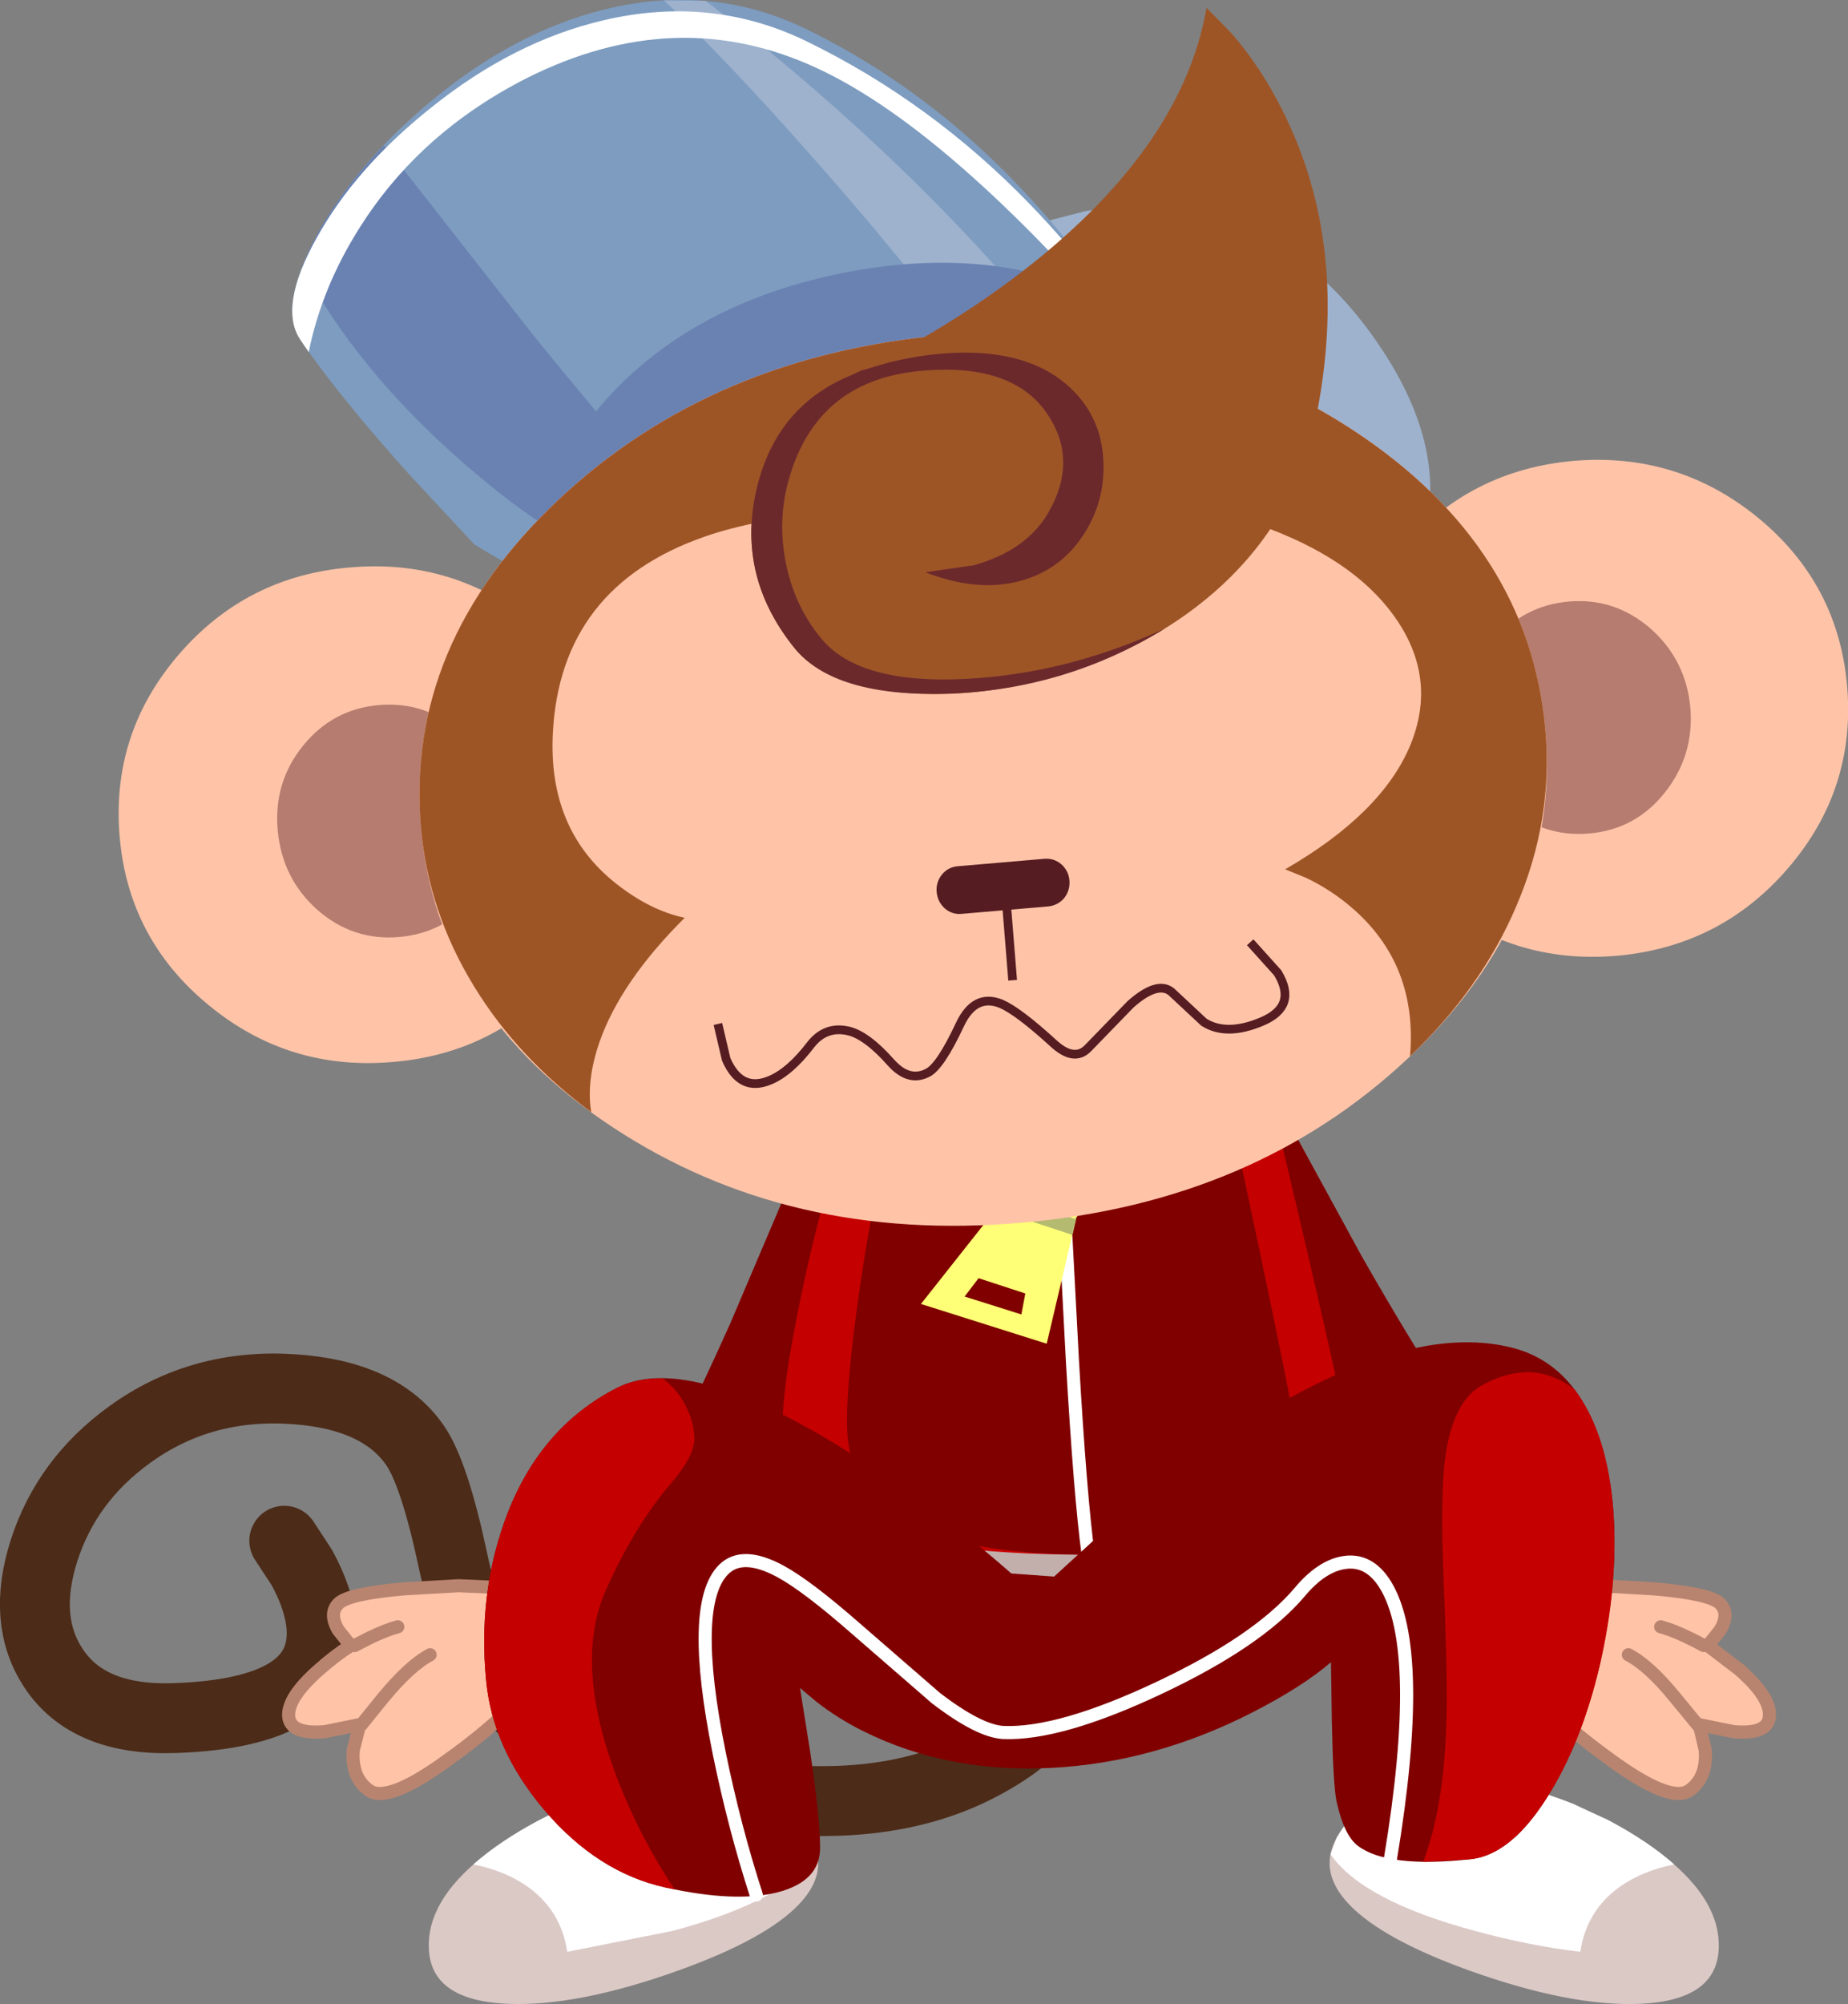 <?xml version="1.0" encoding="UTF-8" standalone="no"?>
<svg xmlns:xlink="http://www.w3.org/1999/xlink" height="229.4px" width="211.6px" xmlns="http://www.w3.org/2000/svg">
  <rect width="100%" height="100%" fill="#808080" stroke="none"/>
  <g transform="matrix(1.0, 0.0, 0.0, 1.0, 0.95, -37.0)">
    <path d="M90.0 171.25 Q100.25 166.55 100.6 179.4 100.9 188.6 95.9 207.85 94.05 214.85 88.0 219.65 82.8 223.8 76.5 225.0 70.45 226.15 67.75 223.9 64.8 221.45 68.2 216.35 74.2 207.35 82.7 188.4 L90.0 171.25" fill="#800000" fill-rule="evenodd" stroke="none"/>
    <path d="M146.0 164.35 L154.95 180.75 Q165.25 198.8 172.05 207.15 175.95 211.9 173.25 214.65 170.8 217.15 164.65 216.55 158.3 216.0 152.7 212.35 146.2 208.1 143.7 201.35 136.85 182.75 136.25 173.5 135.35 160.7 146.0 164.35" fill="#800000" fill-rule="evenodd" stroke="none"/>
    <path d="M100.65 200.3 L121.3 199.55 Q151.2 199.5 152.75 204.6 L153.2 211.3 Q152.95 213.25 148.4 214.95 140.25 217.95 121.65 217.95 103.05 217.95 95.2 214.55 91.65 213.0 90.35 210.25 89.9 209.3 90.05 206.2 90.2 202.95 90.9 201.7 91.25 201.0 100.65 200.3" fill="#ffffff" fill-rule="evenodd" stroke="none"/>
    <path d="M102.35 200.3 L121.25 199.55 Q148.6 199.5 150.05 204.6 L150.55 211.3 Q150.3 213.25 146.2 214.95 138.8 217.95 121.75 217.95 104.75 217.95 97.5 214.55 94.25 213.0 93.05 210.25 92.6 209.35 92.7 206.2 92.8 202.95 93.45 201.7 93.8 201.0 102.35 200.3" fill="#c2afac" fill-rule="evenodd" stroke="none"/>
    <path d="M145.35 165.95 Q153.9 201.8 153.65 203.45 153.1 207.25 149.3 209.8 141.85 214.95 123.65 214.95 104.5 214.95 96.1 211.0 90.5 208.35 88.95 203.1 87.8 199.1 91.05 184.05 94.3 168.9 97.65 163.3 100.6 158.45 108.1 157.15 L120.95 156.4 134.5 156.85 Q142.7 158.65 145.35 165.95" fill="#c50000" fill-rule="evenodd" stroke="none"/>
    <path d="M140.25 165.95 Q147.95 201.8 147.8 203.45 147.45 207.2 144.5 209.8 138.7 214.95 124.25 214.95 109.05 214.95 102.3 211.0 97.75 208.35 96.35 203.1 95.35 199.1 97.55 184.05 99.8 168.9 102.3 163.3 104.5 158.45 110.45 157.15 L120.6 156.4 131.4 156.85 Q137.95 158.65 140.25 165.95" fill="#800000" fill-rule="evenodd" stroke="none"/>
    <path d="M136.45 158.3 L120.35 172.05 112.05 165.55 103.5 158.65 Q103.05 158.0 106.3 157.1 110.7 155.85 119.05 155.85 137.75 155.85 136.45 158.3" fill="#7b4221" fill-rule="evenodd" stroke="none"/>
    <path d="M121.1 178.65 L121.85 192.85 Q122.75 208.35 123.65 214.95" fill="none" stroke="#ffffff" stroke-linecap="round" stroke-linejoin="round" stroke-width="1.5"/>
    <path d="M116.0 187.45 L116.45 185.05 111.1 183.3 109.5 185.4 116.0 187.45 M122.5 175.5 L118.9 190.8 104.5 186.25 114.9 173.1 122.5 175.5" fill="#feff76" fill-rule="evenodd" stroke="none"/>
    <path d="M121.85 178.35 L113.05 175.45 114.9 173.1 122.5 175.5 121.85 178.35" fill="#b5ba71" fill-rule="evenodd" stroke="none"/>
    <path d="M126.6 172.0 L122.1 176.5 114.4 173.95 115.45 168.5 126.6 172.0" fill="#feff76" fill-rule="evenodd" stroke="none"/>
    <path d="M120.5 230.75 Q118.1 235.6 111.1 239.2 97.1 246.45 74.15 240.4 61.9 237.2 56.35 229.65 52.85 224.9 50.85 215.3 48.75 205.55 46.55 202.4 42.55 196.65 32.6 196.0 22.05 195.3 13.9 201.2 6.7 206.4 4.1 214.45 1.55 222.4 5.15 227.9 9.15 234.0 19.05 233.65 36.6 233.05 35.85 223.15 35.6 220.05 33.6 216.4 L31.6 213.35" fill="none" stroke="#4c2b18" stroke-linecap="round" stroke-linejoin="round" stroke-width="8.0"/>
    <path d="M195.95 220.5 Q197.15 221.65 196.0 223.6 L194.6 225.35 198.2 228.1 Q201.8 231.25 201.65 233.4 201.55 235.55 197.55 235.2 L193.6 234.4 193.7 234.75 194.3 237.3 Q194.55 240.5 192.45 241.95 190.3 243.4 183.5 238.45 178.6 234.9 175.95 232.1 175.25 231.4 171.25 235.45 167.0 239.8 165.35 239.4 162.45 238.65 161.4 233.7 160.2 228.15 164.15 223.85 167.8 219.85 175.35 218.8 L182.2 218.5 188.35 218.85 Q194.75 219.4 195.95 220.5 M189.2 223.2 Q191.1 223.7 194.15 225.35 191.1 223.7 189.2 223.2 M185.5 226.4 Q187.9 227.65 190.9 231.35 L193.7 234.75 190.9 231.35 Q187.9 227.65 185.5 226.4" fill="#ffc4a8" fill-rule="evenodd" stroke="none"/>
    <path d="M195.95 220.5 Q197.15 221.65 196.0 223.6 L194.6 225.35 198.2 228.1 Q201.8 231.25 201.65 233.4 201.55 235.55 197.55 235.2 L193.6 234.4 193.7 234.75 194.3 237.3 Q194.55 240.5 192.45 241.95 190.3 243.4 183.5 238.45 178.6 234.9 175.95 232.1 175.25 231.4 171.25 235.45 167.0 239.8 165.35 239.4 162.45 238.65 161.4 233.7 160.2 228.15 164.15 223.85 167.8 219.85 175.35 218.8 L182.2 218.5 188.35 218.85 Q194.75 219.4 195.95 220.5 M193.7 234.75 L190.9 231.35 Q187.9 227.65 185.5 226.4 M194.15 225.35 Q191.1 223.7 189.2 223.2" fill="none" stroke="#b9846f" stroke-linecap="round" stroke-linejoin="round" stroke-width="1.5"/>
    <path d="M40.15 234.75 L40.2 234.4 36.25 235.2 Q32.25 235.55 32.1 233.4 32.0 231.25 35.6 228.1 37.4 226.5 39.2 225.35 L37.8 223.6 Q36.65 221.65 37.85 220.5 39.05 219.4 45.4 218.85 L51.55 218.5 58.4 218.8 Q66.0 219.85 69.65 223.85 73.6 228.15 72.45 233.7 71.35 238.65 68.45 239.4 66.8 239.8 62.5 235.45 58.5 231.4 57.85 232.1 55.25 234.9 50.3 238.45 43.5 243.4 41.35 241.95 39.25 240.5 39.5 237.3 L40.15 234.75 42.9 231.35 Q45.95 227.65 48.3 226.4 45.95 227.65 42.9 231.35 L40.15 234.75 M44.6 223.2 Q43.4 223.5 41.4 224.45 L39.65 225.35 41.4 224.45 Q43.4 223.5 44.6 223.2" fill="#ffc4a8" fill-rule="evenodd" stroke="none"/>
    <path d="M40.15 234.75 L39.5 237.3 Q39.25 240.5 41.35 241.95 43.5 243.4 50.3 238.45 55.25 234.9 57.85 232.1 58.5 231.4 62.5 235.45 66.8 239.8 68.45 239.4 71.35 238.65 72.45 233.7 73.6 228.15 69.65 223.85 66.0 219.85 58.4 218.8 L51.55 218.5 45.4 218.85 Q39.05 219.4 37.85 220.5 36.65 221.65 37.8 223.6 L39.2 225.35 Q37.4 226.5 35.6 228.1 32.0 231.25 32.1 233.4 32.25 235.55 36.25 235.2 L40.2 234.4 40.15 234.75 42.9 231.35 Q45.95 227.65 48.3 226.4 M39.65 225.35 L41.4 224.45 Q43.4 223.5 44.6 223.2" fill="none" stroke="#b9846f" stroke-linecap="round" stroke-linejoin="round" stroke-width="1.5"/>
    <path d="M83.6 241.05 Q89.15 242.6 91.9 247.35 94.1 251.2 90.55 254.95 86.75 258.95 76.7 262.55 65.1 266.7 57.15 266.35 47.9 265.95 48.15 259.35 48.35 253.4 56.6 247.85 60.7 245.1 64.75 243.5 76.1 239.0 83.6 241.05" fill="#dbc9c6" fill-rule="evenodd" stroke="none"/>
    <path d="M83.6 241.05 Q89.15 242.6 91.9 247.35 92.45 248.4 92.6 249.25 88.9 254.55 76.1 258.0 L64.0 260.4 Q63.3 255.65 59.4 252.9 56.8 251.1 53.25 250.4 56.3 247.7 60.85 245.3 63.1 244.15 64.75 243.5 76.1 239.0 83.6 241.05" fill="#ffffff" fill-rule="evenodd" stroke="none"/>
    <path d="M179.25 243.5 L187.4 247.85 Q195.65 253.4 195.85 259.35 196.1 265.95 186.85 266.35 178.9 266.7 167.3 262.55 157.3 258.95 153.5 254.95 149.95 251.2 152.1 247.35 154.85 242.6 160.4 241.05 167.9 239.0 179.25 243.5" fill="#dbc9c6" fill-rule="evenodd" stroke="none"/>
    <path d="M183.15 245.3 Q187.7 247.7 190.75 250.4 187.2 251.1 184.6 252.9 180.7 255.65 180.0 260.4 174.35 259.75 167.9 258.0 155.1 254.55 151.4 249.25 L152.1 247.35 Q154.85 242.6 160.4 241.05 167.9 239.0 179.25 243.5 L183.15 245.3" fill="#ffffff" fill-rule="evenodd" stroke="none"/>
    <path d="M140.55 62.6 Q150.6 66.65 157.55 77.4 165.25 89.3 161.7 99.8 157.75 111.5 145.3 114.25 132.15 117.1 115.5 108.4 100.45 100.5 104.15 82.25 105.5 75.5 109.05 69.65 112.4 64.25 115.25 63.25 L123.4 61.15 Q133.05 59.6 140.55 62.6" fill="#9eb2ce" fill-rule="evenodd" stroke="none"/>
    <path d="M135.1 87.0 Q126.1 97.2 111.4 103.85 81.95 117.1 53.35 99.3 L45.9 91.3 Q37.65 82.1 33.45 75.9 30.9 72.15 35.3 64.05 39.7 55.85 48.2 48.75 57.8 40.7 68.2 38.1 80.45 35.05 91.3 40.3 110.75 49.75 124.85 69.35 131.95 79.1 135.1 87.0" fill="#7d9cc0" fill-rule="evenodd" stroke="none"/>
    <path d="M43.25 53.85 L60.1 75.35 Q79.2 98.9 90.7 109.25 87.35 109.55 83.35 109.3 L69.35 101.7 62.7 97.95 Q57.95 95.1 51.95 89.85 39.95 79.35 33.65 67.55 36.2 60.8 43.0 53.65 L43.25 53.85" fill="#6a82b2" fill-rule="evenodd" stroke="none"/>
    <path d="M119.95 75.7 Q129.0 87.1 130.75 91.2 L128.95 92.75 Q125.75 91.1 119.4 85.6 113.45 80.4 110.6 77.0 L98.55 62.45 Q85.15 46.7 75.1 37.05 L79.85 37.1 Q90.3 45.1 99.75 53.95 111.45 64.95 119.95 75.7" fill="#9eb2ce" fill-rule="evenodd" stroke="none"/>
    <path d="M117.05 60.45 Q125.5 69.2 131.15 79.15 108.6 52.25 92.7 44.85 76.55 37.3 59.35 45.95 47.15 52.15 40.3 62.95 35.9 69.85 34.4 77.3 L33.45 75.9 Q30.9 72.15 35.3 64.25 39.7 56.3 48.25 49.45 57.85 41.7 68.25 39.3 80.5 36.45 91.35 41.7 105.65 48.65 117.05 60.45" fill="#ffffff" fill-rule="evenodd" stroke="none"/>
    <path d="M139.45 86.95 Q141.65 97.85 131.8 107.85 122.0 117.8 106.0 121.0 90.0 124.2 77.1 118.7 64.25 113.2 62.05 102.3 59.9 91.4 69.7 81.4 79.5 71.45 95.55 68.25 111.55 65.05 124.4 70.55 137.25 76.05 139.45 86.95" fill="#6a82b2" fill-rule="evenodd" stroke="none"/>
    <path d="M70.4 127.75 Q71.45 139.5 63.7 148.5 56.0 157.55 44.05 158.55 32.1 159.6 22.95 152.05 13.75 144.5 12.75 132.75 11.75 121.0 19.45 112.0 27.2 102.95 39.1 101.95 51.05 100.9 60.25 108.45 69.4 116.0 70.4 127.75" fill="#ffc4a8" fill-rule="evenodd" stroke="none"/>
    <path d="M33.75 122.35 Q37.15 118.15 42.45 117.7 47.75 117.25 51.8 120.8 55.85 124.35 56.35 129.85 56.85 135.35 53.45 139.6 50.05 143.8 44.75 144.25 39.45 144.7 35.4 141.15 31.35 137.55 30.85 132.05 30.35 126.55 33.75 122.35" fill="#b67c6f" fill-rule="evenodd" stroke="none"/>
    <path d="M179.25 89.75 Q191.2 88.75 200.4 96.3 209.55 103.85 210.55 115.55 211.55 127.3 203.85 136.3 196.1 145.35 184.15 146.4 172.25 147.4 163.05 139.85 153.9 132.3 152.85 120.6 151.85 108.85 159.55 99.85 167.3 90.8 179.25 89.75" fill="#ffc4a8" fill-rule="evenodd" stroke="none"/>
    <path d="M167.1 120.25 Q166.6 114.75 170.0 110.5 173.4 106.3 178.7 105.85 183.95 105.4 188.05 108.95 192.1 112.55 192.6 118.0 193.05 123.5 189.65 127.75 186.3 131.95 181.0 132.4 175.7 132.85 171.65 129.3 167.6 125.75 167.1 120.25" fill="#b67c6f" fill-rule="evenodd" stroke="none"/>
    <path d="M154.0 86.25 Q174.15 99.5 176.0 120.55 177.85 141.6 160.3 158.1 142.7 174.65 116.05 176.95 89.4 179.3 69.25 166.05 49.1 152.8 47.25 131.75 45.45 110.7 63.0 94.2 80.55 77.7 107.2 75.35 133.85 73.05 154.0 86.25" fill="#ffc4a8" fill-rule="evenodd" stroke="none"/>
    <path d="M121.5 137.75 Q121.6 138.9 120.9 139.8 120.15 140.65 119.05 140.75 L109.15 141.6 Q108.05 141.7 107.2 140.95 106.4 140.2 106.3 139.1 106.2 138.0 106.9 137.1 107.6 136.25 108.7 136.15 L118.6 135.3 Q119.7 135.2 120.55 135.9 121.4 136.65 121.5 137.75" fill="#551c22" fill-rule="evenodd" stroke="none"/>
    <path d="M114.25 139.9 L115.0 149.2" fill="none" stroke="#551c22" stroke-linecap="butt" stroke-linejoin="miter-clip" stroke-miterlimit="4.0" stroke-width="1.0"/>
    <path d="M176.0 120.55 Q176.9 130.85 172.7 140.65 168.7 150.1 160.5 157.9 161.4 147.45 153.9 140.95 151.55 138.9 148.65 137.5 L146.2 136.5 Q157.3 130.1 160.55 122.25 163.55 114.9 159.15 108.2 154.75 101.5 144.6 97.6 133.8 93.5 119.55 93.85 90.7 94.6 79.8 98.4 63.2 104.15 62.35 120.95 61.8 131.95 69.55 138.1 73.45 141.2 77.45 142.05 70.15 149.3 67.7 156.25 66.15 160.75 66.75 164.3 58.3 158.05 53.3 149.85 48.1 141.35 47.25 131.75 45.45 110.7 63.0 94.2 80.55 77.7 107.2 75.35 133.85 73.05 154.0 86.25 174.15 99.5 176.0 120.55" fill="#9e5526" fill-rule="evenodd" stroke="none"/>
    <path d="M140.05 40.8 Q143.4 44.65 145.85 49.55 153.75 65.15 149.7 85.0 147.45 96.15 138.9 104.05 131.5 110.85 120.8 114.15 111.1 117.1 102.2 116.25 93.35 115.35 90.0 111.15 83.4 102.95 85.65 93.1 87.85 83.5 96.5 79.95 L102.2 77.1 Q109.15 73.3 115.15 68.8 134.35 54.35 137.2 37.9 L140.05 40.8" fill="#9e5526" fill-rule="evenodd" stroke="none"/>
    <path d="M119.1 95.65 Q122.55 89.65 118.95 84.35 114.85 78.35 104.0 79.5 92.65 80.75 89.45 91.6 88.05 96.3 89.0 101.25 89.95 106.3 93.1 110.1 97.45 115.35 109.7 114.7 121.25 114.1 132.4 108.95 121.05 115.95 107.55 116.4 94.55 116.8 90.0 111.15 83.4 102.95 85.65 93.1 87.85 83.5 96.5 79.95 L97.8 79.35 97.9 79.35 100.6 78.55 Q103.95 77.7 107.15 77.45 117.4 76.7 122.35 82.15 125.25 85.35 125.4 89.95 125.55 94.45 123.15 98.15 120.6 102.1 116.2 103.4 111.15 104.9 105.0 102.5 L110.55 101.7 Q116.6 100.0 119.1 95.65" fill="#6c292c" fill-rule="evenodd" stroke="none"/>
    <path d="M81.25 154.2 L82.2 158.25 Q83.85 162.05 87.2 160.65 89.5 159.7 91.9 156.55 93.6 154.4 96.2 155.0 98.3 155.5 101.05 158.6 103.1 160.9 105.25 159.8 106.7 159.1 108.95 154.3 110.65 150.65 113.7 151.9 115.65 152.75 119.6 156.35 122.0 158.6 123.6 157.0 L128.5 151.95 Q131.55 149.25 133.15 150.5 L136.9 154.0 Q139.5 155.65 143.6 153.9 147.65 152.15 145.35 148.35 L142.2 144.85" fill="none" stroke="#551c22" stroke-linecap="butt" stroke-linejoin="miter-clip" stroke-miterlimit="4.0" stroke-width="1.0"/>
    <path d="M97.9 235.15 Q94.9 233.65 92.5 231.75 L90.65 230.2 91.8 237.4 Q92.95 245.2 92.95 248.5 92.95 252.35 88.05 253.6 83.2 254.8 75.3 253.05 67.5 251.35 61.4 244.2 55.4 237.15 54.7 229.2 53.8 219.65 56.8 211.2 60.6 200.5 69.7 195.85 78.1 191.55 97.3 203.9 106.9 210.1 114.85 217.1 L119.75 217.45 125.05 212.6 Q131.65 206.8 138.2 202.3 159.3 187.85 172.35 191.3 179.7 193.25 182.45 202.55 184.9 210.7 183.25 222.0 181.7 232.75 177.35 240.75 172.75 249.2 167.45 249.8 157.9 250.85 154.5 248.25 152.95 247.05 152.1 243.25 151.7 241.4 151.55 234.15 L151.45 227.25 Q148.2 230.05 142.55 232.95 131.25 238.75 119.4 239.35 107.55 239.95 97.9 235.15" fill="#800000" fill-rule="evenodd" stroke="none"/>
    <path d="M69.7 195.85 Q72.05 194.7 74.95 194.8 76.65 196.05 77.6 198.0 78.45 199.65 78.55 201.4 78.7 203.5 75.95 206.7 71.75 211.55 68.4 219.05 64.8 227.2 69.45 239.85 72.15 247.05 76.3 253.25 L75.3 253.05 Q67.5 251.35 61.4 244.2 55.4 237.15 54.7 229.2 53.8 219.65 56.8 211.2 60.6 200.5 69.7 195.85" fill="#c50000" fill-rule="evenodd" stroke="none"/>
    <path d="M168.75 195.55 Q174.6 192.35 179.35 196.05 183.2 201.15 183.8 210.25 184.35 218.55 182.2 227.75 180.05 236.75 176.15 242.8 172.0 249.3 167.45 249.8 L162.0 250.1 Q164.35 244.0 164.65 234.5 164.85 229.8 164.35 217.85 163.95 208.0 164.55 203.7 165.45 197.35 168.75 195.55" fill="#c50000" fill-rule="evenodd" stroke="none"/>
    <path d="M85.65 253.9 Q83.15 246.2 81.4 237.65 77.95 220.6 81.9 216.65 84.05 214.5 88.4 216.85 91.45 218.5 97.1 223.45 L106.2 231.35 Q111.15 235.15 113.95 235.3 120.4 235.55 131.75 230.2 143.1 224.85 147.85 219.25 150.35 216.25 152.95 215.85 155.8 215.4 157.65 218.35 162.25 225.75 158.25 249.8" fill="none" stroke="#ffffff" stroke-linecap="round" stroke-linejoin="round" stroke-width="1.5"/>
  </g>
</svg>
